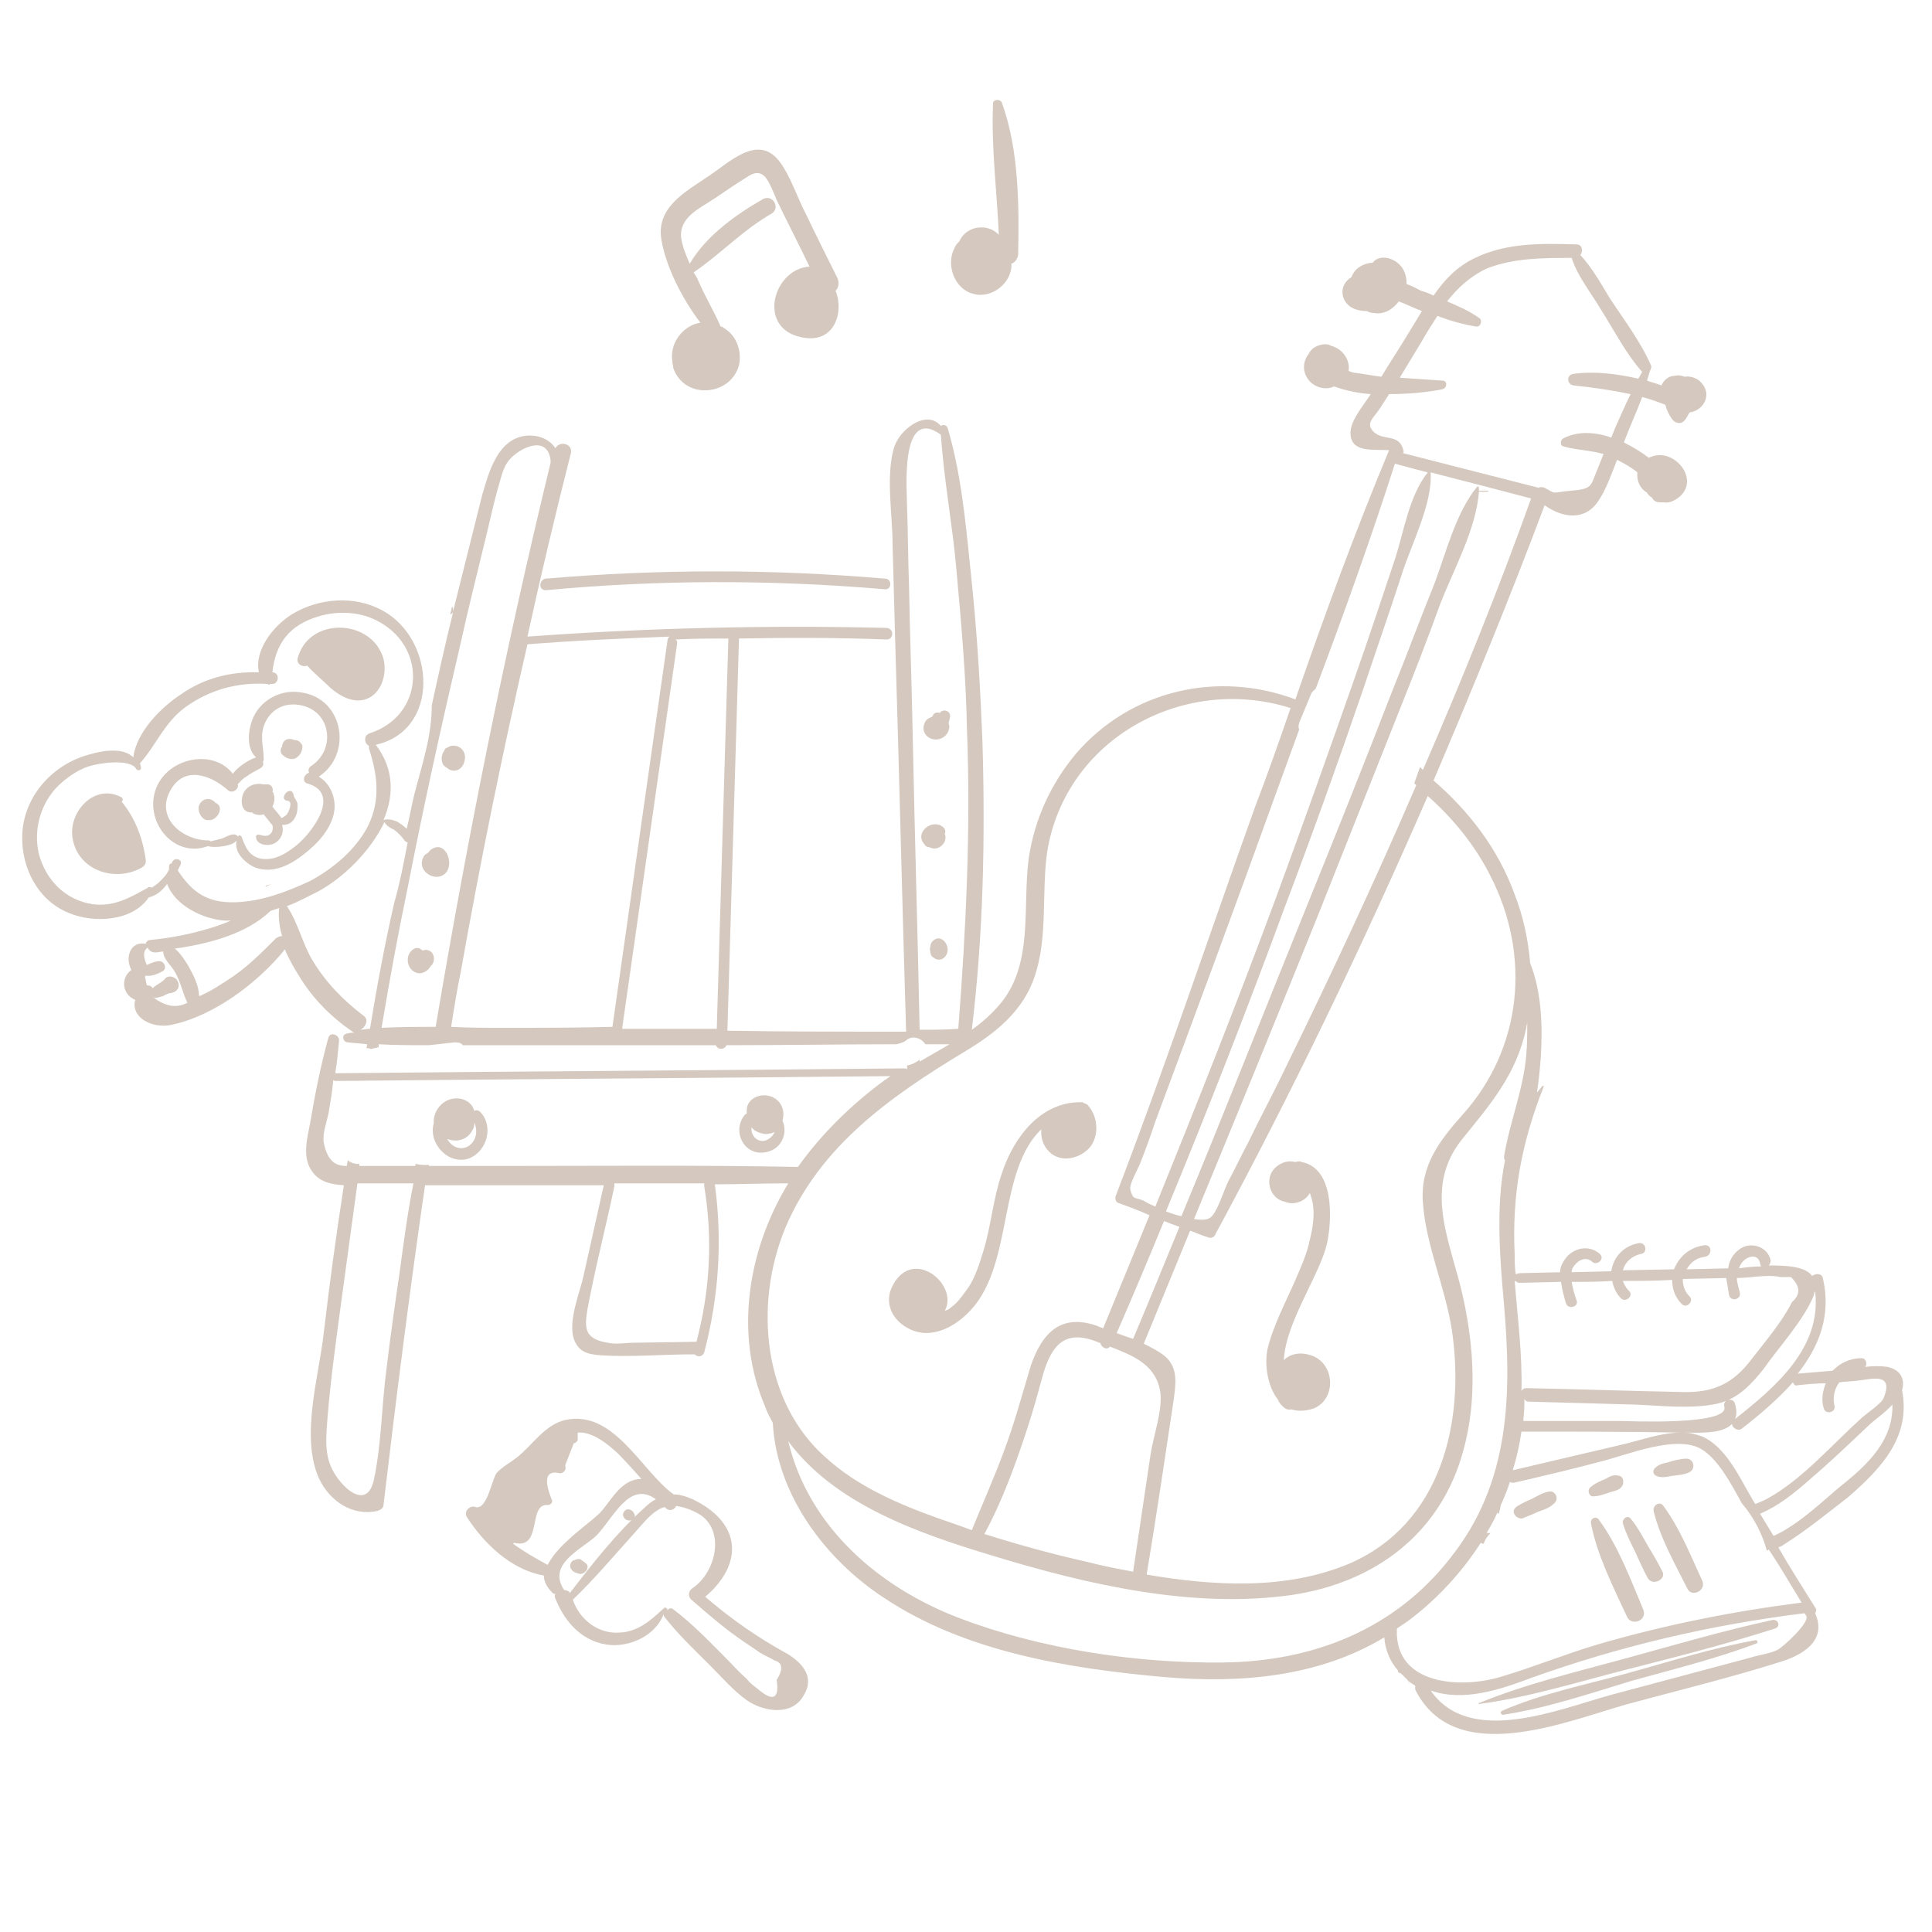 <?xml version="1.0" encoding="utf-8"?>
<!-- Generator: Adobe Illustrator 22.1.0, SVG Export Plug-In . SVG Version: 6.00 Build 0)  -->
<svg version="1.1" id="圖層_4" xmlns="http://www.w3.org/2000/svg" xmlns:xlink="http://www.w3.org/1999/xlink" x="0px" y="0px"
	 viewBox="0 0 200 200" style="enable-background:new 0 0 200 200;" xml:space="preserve">
<style type="text/css">
	.st0{fill:#D4C8BF;}
</style>
<path class="st0" d="M112.6,114.4c-0.1-0.1-0.3-0.2-0.4-0.2c-0.1-0.1-0.1-0.1-0.2-0.1c-4.3-0.1-7.1,3.7-8.3,7.4
	c-0.9,2.6-1.1,5.4-1.9,8c-0.4,1.3-0.8,2.6-1.5,3.7c-0.5,0.7-1.1,1.6-1.8,2.1c-0.2,0.2-0.4,0.3-0.7,0.4c1.5-2.7-3.3-6.7-5.4-2.6
	c-0.9,1.7-0.1,3.5,1.6,4.4c2.4,1.3,5-0.2,6.6-2c4.3-4.8,2.7-14.3,7.2-18.6c-0.1,1,0.3,2.1,1.3,2.7c1.2,0.7,2.8,0.2,3.7-0.8
	C113.8,117.6,113.7,115.6,112.6,114.4z"/>
<path class="st0" d="M135.7,140.3c-1.2-0.4-2.2-0.1-2.8,0.5c0.2-4,3.8-8.9,4.5-12.2c0.5-2.5,0.7-7.6-2.6-8.3c-0.2-0.1-0.5-0.1-0.7,0
	c-0.7-0.2-1.4,0-2,0.5c-1.3,1.1-0.7,3.3,0.9,3.6c0.9,0.4,2.1,0,2.6-0.9c0.1,0.3,0.2,0.6,0.3,1.1c0.2,1.2,0,2.5-0.3,3.7
	c-0.3,1.5-0.9,2.8-1.5,4.2c-1,2.3-2.3,4.7-2.9,7.2c-0.3,1.6,0,3.8,1.1,5.2c0.1,0.3,0.3,0.5,0.5,0.7c0.2,0.2,0.5,0.4,0.9,0.3
	c0.6,0.2,1.4,0.2,2.3-0.1C138.4,144.8,138.2,141.1,135.7,140.3z"/>
<path class="st0" d="M153.8,48.5C153.7,48.5,153.7,48.6,153.8,48.5C153.8,48.6,153.8,48.5,153.8,48.5z"/>
<path class="st0" d="M91.6,59.9c-11.7-1-23.4-1-35.1,0c-0.7,0.1-0.8,1.2,0,1.2C68.2,60,79.9,60,91.6,61
	C92.3,61.1,92.4,59.9,91.6,59.9z"/>
<path class="st0" d="M49.7,115.1c-0.2-0.2-0.4-0.2-0.6-0.1c0,0,0,0,0,0c-0.3-1.1-1.5-1.5-2.5-1.2c-1,0.3-1.7,1.3-1.7,2.3
	c0,0.1,0,0.2,0,0.2c-0.6,2.1,1.6,4.4,3.7,3.6C50.5,119.1,51.1,116.5,49.7,115.1z M48.4,118.7c-0.8,0.4-1.7,0-2.1-0.8
	c1,0.4,2.2,0.1,2.7-1.1c0.1-0.2,0.1-0.4,0.1-0.6C49.5,117.1,49.3,118.2,48.4,118.7z"/>
<path class="st0" d="M81,116c0.3-1-0.1-2.1-1.2-2.5c-0.9-0.3-2,0-2.4,0.9c-0.1,0.2-0.1,0.5-0.1,0.8c0,0,0,0.1,0,0.1c0,0,0,0-0.1,0
	c-1.5,1.6-0.3,4.3,1.9,4C80.9,119.1,81.6,117.3,81,116z M79.1,118.1c-0.8,0.1-1.4-0.6-1.3-1.4c0.3,0.4,0.8,0.6,1.4,0.7
	c0.4,0,0.7-0.1,1-0.2C80,117.6,79.6,118,79.1,118.1z"/>
<path class="st0" d="M46.8,77.2c-0.2,0-0.3,0.1-0.5,0.2c-0.1,0-0.2,0.1-0.2,0.1c0,0-0.1,0.1-0.1,0.2c-0.3,0.4-0.4,1-0.1,1.5
	c0.1,0.1,0.2,0.2,0.4,0.3c0,0,0.1,0.1,0.1,0.1c0.8,0.5,1.6-0.1,1.7-0.9C48.3,77.9,47.7,77.1,46.8,77.2z"/>
<path class="st0" d="M44.7,87.9c-0.2,0.1-0.3,0.3-0.4,0.4c-0.2,0.1-0.4,0.2-0.5,0.5c-0.7,1.4,1.4,2.7,2.4,1.5
	C47,89.3,46.1,87,44.7,87.9z"/>
<path class="st0" d="M44.4,98.4c-0.2-0.1-0.4-0.1-0.6,0l-0.2-0.1c-0.2-0.2-0.5-0.2-0.7-0.1c-1,0.5-0.9,2.1,0.2,2.5
	c0.6,0.2,1.2-0.2,1.5-0.7C45.1,99.6,45,98.6,44.4,98.4z"/>
<path class="st0" d="M97.3,73.8C97.3,73.8,97.3,73.8,97.3,73.8c-0.3-0.1-0.6,0-0.7,0.2c0,0.1-0.1,0.1-0.1,0.2
	c-0.3,0.1-0.7,0.3-0.8,0.7c-0.3,0.7,0.1,1.4,0.8,1.6c0.7,0.2,1.5-0.2,1.7-0.9c0.1-0.3,0.1-0.5,0-0.7c0-0.2,0.1-0.3,0.1-0.5
	C98.6,73.6,97.6,73.3,97.3,73.8z"/>
<path class="st0" d="M97.6,85.6c-1.1-0.9-3,0.6-1.9,1.8c0,0,0,0,0,0c0.1,0.2,0.3,0.3,0.5,0.3c0.4,0.2,0.8,0.2,1.2-0.1
	c0.4-0.3,0.6-0.8,0.4-1.3C97.9,86.2,97.9,85.8,97.6,85.6z"/>
<path class="st0" d="M96.7,97.3c-0.3,0.2-0.4,0.5-0.4,0.8c-0.1,0.1,0,0.3,0,0.4c0,0.2,0.1,0.5,0.3,0.6c0.7,0.6,1.5,0,1.5-0.8
	C98.1,97.6,97.4,96.8,96.7,97.3z"/>
<path class="st0" d="M183.5,167.7c-5.1,1.1-10.2,2.6-15.3,4c-5.1,1.4-10.2,2.6-15.1,4.6c-0.1,0,0,0.2,0,0.1
	c5.2-0.7,10.3-2.3,15.4-3.6c5.1-1.3,10.2-2.6,15.2-4.2C184.4,168.4,184.1,167.6,183.5,167.7z"/>
<path class="st0" d="M181.7,169.8c-4.5,0.8-8.8,2.2-13.2,3.4c-4.3,1.2-8.9,2.1-13,3.9c-0.3,0.1-0.1,0.5,0.2,0.4
	c4.5-0.7,8.9-2.2,13.2-3.5c4.3-1.2,8.8-2.3,13-3.9C182,170.1,181.9,169.7,181.7,169.8z"/>
<path class="st0" d="M81.5,171.2c-3.1-1.7-5.8-3.6-8.5-5.9c3.9-3.3,3.9-7.6-1.3-10.1c-0.7-0.3-1.3-0.5-2-0.5c0,0,0-0.1-0.1-0.1
	c-3.3-2.5-6.1-8.7-11.1-7.6c-2.1,0.5-3.3,2.5-4.9,3.8c-0.6,0.5-1.7,1.1-2.2,1.7c-0.5,0.7-1,3.9-2.2,3.5c-0.5-0.2-1.2,0.4-0.9,1
	c1.8,2.8,4.6,5.5,8,6.1c0,0.6,0.3,1.2,0.9,1.8c0.1,0.1,0.2,0.1,0.3,0.1c-0.1,0.1-0.1,0.3,0,0.5c1,2.5,2.9,4.6,5.8,4.8
	c2.2,0.1,4.6-1.1,5.4-3.2c0,0.1,0,0.2,0.1,0.3c1.4,1.8,3.1,3.4,4.7,5c1.2,1.2,2.4,2.6,3.8,3.6c1.7,1.2,4.7,1.7,5.9-0.5
	C84.4,173.6,83,172.1,81.5,171.2z M56.7,162c-1.3-0.7-2.5-1.4-3.6-2.2c0.1,0,0.1-0.1,0.1-0.1c3,0.8,1.4-4.1,3.5-3.9
	c0.3,0,0.6-0.3,0.4-0.6c-0.1-0.3-1.4-3.2,0.8-2.7c0.4,0.1,0.8-0.4,0.6-0.8c0.3-0.8,0.6-1.5,0.9-2.3c0.2,0,0.5-0.3,0.4-0.5
	c0-0.2,0-0.4,0-0.5c0,0,0-0.1,0-0.1c0.2,0,0.3,0,0.5,0c1.4,0.2,2.6,1.2,3.6,2.1c0.9,0.9,1.7,1.8,2.5,2.7c-2,0-3,2-4.1,3.3
	C61.5,157.4,57.8,159.7,56.7,162z M58.4,164.6C58.4,164.6,58.4,164.6,58.4,164.6c-1.8-2.7,1.8-4.2,3.3-5.6c1.8-1.8,3.4-5.8,6.2-3.8
	c-0.4,0.2-0.8,0.5-1.2,0.9c-2.8,2.5-5.4,5.8-7.7,8.8C58.9,164.7,58.6,164.6,58.4,164.6z M80.4,173.9c0.3,2-0.4,2.3-2,0.9
	c-0.4-0.3-0.8-0.6-1.1-1c-0.8-0.7-1.5-1.5-2.2-2.2c-1.7-1.7-3.4-3.5-5.4-5c-0.2-0.2-0.5-0.1-0.6,0.1c0-0.2-0.2-0.4-0.4-0.2
	c-1.3,1.2-2.6,2.4-4.5,2.5c-2.2,0.2-4.2-1.3-4.9-3.4c2.2-2.1,4.2-4.5,6.2-6.7c1.1-1.2,2-2.5,3.3-2.9c0,0,0.1,0.1,0.1,0.1
	c0.4,0.4,0.9,0.2,1.1-0.2c0.7,0.1,1.4,0.3,2.3,0.8c2.8,1.6,1.9,6-0.6,7.7c-0.6,0.4-0.4,1.1,0,1.3c0,0,0,0,0.1,0.1
	c1.5,1.3,3,2.6,4.7,3.8c0.7,0.5,1.5,1,2.2,1.5c0.5,0.3,1,0.5,1.5,0.8C81,172.1,81.1,172.8,80.4,173.9z"/>
<path class="st0" d="M60.6,161.8c-0.1-0.1-0.3-0.2-0.4-0.3c-0.2-0.2-0.5-0.1-0.7,0c-0.4,0-0.6,0.6-0.4,0.9c0.2,0.3,0.4,0.4,0.8,0.5
	C60.5,163.1,61.2,162.2,60.6,161.8z"/>
<path class="st0" d="M65.6,156.6c-0.2-0.4-0.8-0.5-1-0.1c-0.3,0.4,0.1,0.9,0.5,0.9c0,0,0.1,0,0.1,0c0.3,0,0.6-0.3,0.5-0.6
	L65.6,156.6z"/>
<path class="st0" d="M196.9,143.9c0.1-0.3,0.1-0.5,0.1-0.8c-0.1-0.9-0.7-1.4-1.6-1.6c-0.7-0.1-1.5-0.1-2.3,0
	c0.2-0.3,0.1-0.9-0.4-0.9c-1.2,0-2.2,0.5-3,1.3c-1.2,0.1-2.4,0.2-3.6,0.3c2.2-2.8,3.5-6,2.6-9.9c-0.1-0.5-0.8-0.5-1.1-0.2
	c-0.7-1-2.6-1.1-4.5-1.1c0.1-0.1,0.2-0.3,0.2-0.5c-0.3-1.5-2.1-2-3.2-1.2c-0.7,0.5-1.1,1.2-1.2,2c0,0,0,0-0.1,0l-4.2,0.1
	c0.4-0.7,1-1.2,1.9-1.3c0.7-0.1,0.8-1.2,0-1.2c-1.6,0.2-2.7,1.2-3.2,2.5l-5.3,0.1c0.2-0.8,0.9-1.5,1.9-1.7c0.7-0.1,0.5-1.3-0.3-1.1
	c-1.6,0.3-2.6,1.5-2.8,2.9l-4.1,0.1c0-0.1,0-0.1,0-0.2c0.3-0.8,1.3-1.6,2.1-0.9c0.5,0.5,1.4-0.3,0.8-0.8c-1-0.9-2.5-0.7-3.4,0.3
	c-0.4,0.5-0.7,1-0.7,1.6l-4.2,0.1c-0.1,0-0.3,0.1-0.4,0.1c-0.1-0.7-0.1-1.4-0.1-2c-0.3-6.2,0.7-11.6,3-17.4c0-0.1,0-0.1-0.1-0.1
	c-0.2,0.2-0.4,0.5-0.6,0.7c0.2-1.2,0.3-2.4,0.4-3.6c0.2-3.2,0.1-6.8-1.1-9.8c-0.2-2.4-0.7-4.8-1.6-7.1c-1.7-4.7-4.7-8.6-8.4-11.8
	c4-9.4,7.9-18.9,11.5-28.5c1.8,1.3,4.2,1.7,5.6-0.5c0.8-1.2,1.3-2.7,1.9-4.2c0.8,0.4,1.5,0.8,2.1,1.3c-0.1,0.9,0.3,1.7,1,2.1
	c0.1,0.2,0.3,0.4,0.5,0.5c0.2,0.4,0.5,0.5,0.9,0.5c0.1,0,0.2,0,0.3,0c0.5,0.1,1.1-0.1,1.7-0.6c2.1-1.9-0.7-5.1-3-4.1
	c-0.1,0-0.2,0.1-0.2,0.1c-0.8-0.6-1.6-1.1-2.6-1.6c0.6-1.6,1.3-3.1,1.9-4.7c0.8,0.2,1.6,0.5,2.4,0.8c0.1,0.5,0.4,1.1,0.7,1.5
	c0.3,0.4,0.9,0.6,1.3,0.1c0.2-0.2,0.3-0.5,0.5-0.8c1.5-0.2,2.5-2,1-3.3c-0.4-0.3-1-0.5-1.5-0.4c-0.3-0.1-0.6-0.2-1-0.1
	c-0.7,0-1.2,0.5-1.4,1c-0.5-0.2-1-0.3-1.5-0.5c0.1-0.3,0.2-0.7,0.3-1c0.1-0.2,0.2-0.4,0.1-0.6c-1.1-2.5-2.8-4.7-4.3-7
	c-0.9-1.5-1.8-3.1-3-4.4c0.3-0.4,0.2-1.1-0.4-1.1c-3.5-0.1-7.2-0.2-10.5,1.4c-1.9,0.9-3.2,2.3-4.3,3.9c-0.4-0.2-0.9-0.4-1.3-0.5
	c-0.4-0.2-0.9-0.5-1.5-0.7c0-0.3,0-0.6-0.1-0.9c-0.4-1.7-2.6-2.4-3.4-1.3c-0.6,0-1.3,0.3-1.7,0.7c-0.2,0.2-0.4,0.5-0.5,0.8
	c-0.9,0.5-1.3,1.7-0.5,2.7c0.5,0.6,1.3,0.8,2.1,0.8c0.2,0.1,0.4,0.2,0.7,0.2c1.1,0.2,2-0.4,2.6-1.2c0.8,0.3,1.6,0.7,2.4,1
	c-0.5,0.8-0.9,1.5-1.4,2.3c-0.9,1.5-1.9,3-2.8,4.5c-0.9-0.1-1.8-0.3-2.7-0.4c-0.2,0-0.4-0.1-0.7-0.2c0.2-1.1-0.6-2.3-1.8-2.6
	c-0.3-0.2-0.7-0.2-1.1-0.1c-0.7,0.2-1,0.5-1.2,0.9c-0.5,0.6-0.7,1.5-0.3,2.3c0.5,1.1,1.9,1.6,2.9,1.1c1.1,0.4,2.4,0.7,3.8,0.8
	c-0.7,1.1-2.1,2.7-2.1,4c0,2.1,2.3,1.7,4,1.8c-3.5,8.4-6.7,17.1-9.7,25.8c-8-3-17-1-22.7,5.6c-2.6,3.1-4.3,6.8-4.9,10.8
	c-0.7,5.1,0.6,11.2-3.2,15.4c-0.8,0.9-1.7,1.7-2.7,2.4c1.2-9.9,1.4-19.9,1.1-29.9c-0.2-5.1-0.5-10.3-1-15.4c-0.6-5.6-1-11.6-2.6-17
	c-0.1-0.3-0.5-0.4-0.7-0.2c-1.5-1.8-4.4,0.4-4.9,2.4c-0.8,3-0.1,6.8-0.1,9.9c0.1,3.7,0.2,7.3,0.3,11c0.4,13.1,0.7,26.3,1.1,39.4
	c-6.2,0-12.3,0-18.5-0.1c0.4-13.5,0.8-27.1,1.2-40.6c0,0,0,0,0,0c5.1-0.1,10.2-0.1,15.3,0.1c0.7,0,0.8-1.1,0-1.2
	c-12.4-0.3-24.8,0-37.2,0.9c1.4-6.4,2.9-12.7,4.5-19c0.2-1-1.2-1.3-1.6-0.5c-0.6-0.9-1.7-1.4-3-1.3c-3,0.3-3.9,3.8-4.6,6.2
	c-1,4-2,8-3,12c0-0.1,0-0.2,0-0.3c0-0.1-0.1-0.2-0.1-0.2c-0.1,0.3-0.1,0.5-0.2,0.8c0.1,0,0.2-0.1,0.3-0.2c-0.8,3.2-1.5,6.4-2.2,9.6
	c0,0,0,0,0,0c0,3.2-1,6.1-1.8,9.2c-0.3,1.2-0.5,2.4-0.8,3.6c-0.3-0.3-0.6-0.5-0.9-0.7c-0.4-0.2-1.1-0.4-1.5-0.2
	c1.1-2.6,1.1-5.3-0.8-7.8c6.7-1.5,6.2-10.9,0.7-13.9c-2.9-1.6-6.6-1.3-9.4,0.4c-1.9,1.2-3.9,3.7-3.4,6c-2.9-0.1-5.7,0.6-8.1,2.3
	c-2,1.3-4.6,3.9-4.9,6.5c-1.2-1.2-3.7-0.6-5.2-0.1c-3.5,1.2-6.2,4.4-6.3,8.2c-0.1,3.3,1.6,6.7,4.8,8c2.6,1.1,6.6,0.9,8.3-1.6
	c0.8-0.2,1.4-0.7,1.9-1.4c0.8,2.2,3.6,3.6,5.9,3.8c0.2,0,0.4,0,0.7,0c-0.7,0.3-1.5,0.6-2.2,0.8c-2,0.6-4,1-6.1,1.2
	c-0.3,0-0.5,0.2-0.5,0.4c-1.6-0.3-2.2,1.4-1.5,2.7c-1.2,0.9-0.9,2.6,0.4,3.1c-0.5,1.8,1.7,3,3.7,2.6c4.4-0.9,8.9-4.3,11.7-7.7
	c0,0,0-0.1,0.1-0.1c0.4,1,1,2,1.5,2.8c1.4,2.3,3.3,4.2,5.5,5.7c0.1,0.1,0.2,0.1,0.3,0.1c-0.3,0-0.6,0-0.9,0.1
	c-0.6,0.1-0.4,0.9,0.1,0.9c0.7,0.1,1.3,0.1,2,0.2c0,0.1,0,0.3-0.1,0.4c0.2,0,0.3,0,0.5,0.1c0.3-0.1,0.5-0.1,0.8-0.2
	c0-0.1,0-0.2,0-0.3c1.7,0.1,3.5,0.1,5.2,0.1c0.9-0.1,1.8-0.2,2.7-0.3c0.4,0,0.7,0.1,0.8,0.3c1.4,0,2.9,0,4.3,0c5,0,10,0,15,0
	c2.3,0,4.6,0,6.9,0c0.2,0.5,0.9,0.5,1.1,0c5.9,0,11.8-0.1,17.6-0.1c0.4-0.1,0.8-0.2,1-0.4c0.7-0.6,1.6-0.2,2,0.4c0.8,0,1.6,0,2.5,0
	c-1,0.6-2.1,1.2-3.1,1.8c0-0.1,0-0.1,0-0.2c-0.4,0.3-0.8,0.5-1.3,0.6c0,0.1,0,0.2,0,0.4c0,0,0,0,0,0c-0.1-0.1-0.2-0.1-0.3-0.1
	c-19.6,0.2-39.1,0.3-58.7,0.5c-0.1,0-0.2,0-0.2,0c0.2-1.1,0.3-2.3,0.4-3.4c0-0.6-0.9-0.9-1.1-0.3c-0.8,2.9-1.4,5.9-1.9,8.9
	c-0.3,1.5-0.8,3.4,0.1,4.8c0.8,1.3,2.1,1.5,3.4,1.6c-0.8,5.1-1.5,10.3-2.1,15.4c-0.5,4.4-2.4,10.6-0.5,14.9c1.1,2.4,3.5,4,6.1,3.4
	c0.3-0.1,0.6-0.3,0.6-0.6c1.3-11,2.7-22.1,4.3-33.1c0.2,0,0.5,0,0.7,0c5.9,0,11.9,0,17.8,0c-0.7,3.1-1.4,6.3-2.1,9.4
	c-0.4,1.8-1.6,4.6-1,6.5c0.5,1.4,1.5,1.6,2.8,1.7c3.1,0.2,6.4-0.1,9.6-0.1c0,0,0.1,0,0.1,0c0.3,0.3,0.8,0.3,1-0.2
	c1.5-5.7,1.9-11.5,1.1-17.4c0,0,0,0,0,0c2.5,0,5-0.1,7.6-0.1c-4.2,6.9-5.6,15.6-2.4,23.1c0.2,0.6,0.5,1.1,0.8,1.7
	c0.4,7.4,5.4,14.1,11.5,18.1c8.4,5.6,19,7.3,28.9,8.2c8,0.7,16.1,0,22.9-4.1c0.1,1.3,0.6,2.5,1.4,3.4c0,0.1,0,0.2,0.2,0.3
	c0.1,0,0.1,0,0.2,0.1c0.2,0.2,0.4,0.4,0.6,0.6c0.1,0.1,0.1,0.3,0.2,0.5c0,0,0,0,0,0c0-0.1-0.1-0.3-0.1-0.4c0.2,0.2,0.4,0.3,0.7,0.5
	c0,0.1,0,0.3,0,0.4c4.1,8.2,15.6,3.3,22,1.5c5.2-1.4,10.5-2.7,15.6-4.3c2.4-0.7,5.1-2.2,3.8-5.1c0,0,0,0,0,0c0.1-0.2,0.2-0.4,0-0.6
	c-1.3-2.1-2.6-4.1-3.8-6.2c0.1-0.1,0.3-0.1,0.4-0.2c2.4-1.5,4.6-3.3,6.8-5C195,151.8,197.8,148.6,196.9,143.9z M15.8,103.2
	c0.1,0,0.1,0.1,0.2,0.1c0.3,0,0.6-0.1,0.9-0.2c0.2-0.1,0.5-0.3,0.8-0.3c0.6-0.1,1-0.6,0.7-1.2c-0.2-0.5-1-0.7-1.3-0.3
	c-0.3,0.4-0.9,0.6-1.3,1c-0.1-0.2-0.3-0.3-0.6-0.3c-0.1-0.3-0.1-0.6-0.2-0.9c0,0,0.1-0.1,0.1-0.1c0.6,0.1,1.3-0.2,1.8-0.5
	c0.4-0.3,0.1-1-0.4-1c-0.4,0-0.9,0.2-1.3,0.4c0,0,0,0,0,0c-0.4-0.9-0.4-1.5,0.1-1.8c0.1,0.3,0.4,0.5,0.8,0.5c0.3,0,0.5-0.1,0.8-0.1
	c0,0.8,0.8,1.4,1.2,2.1c0.6,1,0.8,2.2,1.3,3.2c0,0,0,0,0,0C18.3,104.4,17.1,104.2,15.8,103.2z M28.5,97.2c-1.6,1.6-3.1,3.1-5,4.3
	c-0.8,0.5-1.5,1-2.4,1.4c-0.2,0.1-0.3,0.2-0.5,0.2c0-1.1-0.6-2.2-1.1-3.1c-0.3-0.5-0.8-1.3-1.4-1.8c3.5-0.5,7.4-1.5,9.9-3.9
	c0.3-0.1,0.6-0.2,0.9-0.3c-0.1,0.9,0,1.9,0.3,2.9C29,96.9,28.7,97,28.5,97.2z M24.4,93.4c-2.9,0.1-4.5-1-6-3.3
	c0.1-0.2,0.2-0.4,0.3-0.6c0.2-0.6-0.7-0.8-0.9-0.2c0,0,0,0.1-0.1,0.1c-0.1,0-0.2,0.1-0.2,0.3c0,0.1,0,0.2,0,0.3
	c-0.2,0.5-0.6,0.9-1,1.3c-0.2,0.2-0.5,0.4-0.8,0.6c-0.1-0.1-0.3-0.1-0.4,0c-1.8,1-3.5,2-5.7,1.7c-2.8-0.4-4.9-2.5-5.6-5.3
	c-0.5-2.3,0.1-4.7,1.6-6.5c0.7-0.8,1.6-1.5,2.5-2c0.4-0.2,0.8-0.4,1.2-0.5c0.9-0.3,4.2-0.8,4.8,0.3c0.1,0.2,0.5,0.2,0.5-0.1
	c0-0.2-0.1-0.3-0.1-0.5c1.7-1.9,2.5-4.2,4.7-5.8c2.5-1.8,5.4-2.6,8.5-2.4c0.1,0.1,0.2,0.1,0.3,0c0,0,0.1,0,0.1,0
	c0.8,0.1,0.9-1.2,0.1-1.2c0,0,0,0,0,0c0.3-2.9,1.7-4.9,4.8-5.8c2-0.6,4.4-0.5,6.3,0.6c5,2.8,4.5,9.7-1,11.5
	c-0.7,0.2-0.6,1.1-0.1,1.3c0,0.1,0,0.2,0,0.3c0.9,2.8,1.2,5.3-0.1,8c-1.3,2.5-3.6,4.4-6,5.7C29.7,92.3,27.2,93.3,24.4,93.4z
	 M38.3,106.5c-0.3,0-0.7,0.1-1,0.1c0.5-0.2,0.9-1,0.4-1.4c-2.1-1.6-3.9-3.4-5.3-5.7c-1.1-1.8-1.5-3.9-2.7-5.7c1.1-0.4,2.2-1,3.2-1.5
	c2.6-1.4,5.4-4.1,6.9-7.2c0.2,0.4,0.6,0.6,1,0.8c0.4,0.3,0.7,0.6,1,1c0.1,0.2,0.3,0.3,0.4,0.3c-0.4,2.1-0.8,4.2-1.4,6.3
	C39.8,97.9,39,102.2,38.3,106.5z M39.5,106.4c0.8-4.8,1.7-9.7,2.7-14.5c1.6-8.2,3.4-16.4,5.3-24.5c0.9-4.1,1.9-8.1,2.9-12.2
	c0.4-1.7,0.8-3.5,1.3-5.2c0.2-0.7,0.4-1.5,0.8-2.1c0.8-1.3,4.2-3.2,4.5-0.2c0,0.1,0,0.1,0,0.2c-4.7,19.3-8.6,38.8-11.9,58.4
	C43.4,106.3,41.4,106.3,39.5,106.4z M52.3,106.4c-1.9,0-3.8,0-5.6-0.1c0.3-1.9,0.6-3.8,1-5.7c2-11.3,4.3-22.6,6.9-33.9
	c4.9-0.4,9.8-0.6,14.7-0.8c-0.1,0.1-0.2,0.2-0.2,0.4c-1.9,13.3-3.8,26.6-5.7,40C59.6,106.4,56,106.4,52.3,106.4z M74.2,106.5
	c-2.3,0-4.6,0-6.9,0c-1,0-2,0-2.9,0c1.9-13.3,3.8-26.6,5.7-39.9c0-0.2,0-0.3-0.2-0.4c1.8-0.1,3.7-0.1,5.5-0.1
	C75,79.4,74.6,93,74.2,106.5z M189,143.2c-0.3,0.8-0.5,1.7-0.2,2.6c0.2,0.7,1.3,0.4,1.1-0.3c-0.2-0.9,0-1.7,0.5-2.4
	c0.7-0.1,1.4-0.1,2.1-0.2c1.1-0.1,3.6-0.9,2.5,1.8c-0.2,0.6-1.9,1.7-2.3,2.1c-3,2.7-6,6.2-9.5,8.2c-0.5,0.3-1,0.5-1.5,0.7
	c-0.1-0.2-0.2-0.3-0.3-0.5c-1.3-2.2-2.7-5.4-5.2-6.5c-0.6-0.2-1.2-0.4-1.9-0.4c1.4,0,4,0.2,5-0.9c0,0.4,0.6,0.8,1,0.5
	c1.8-1.4,3.7-3,5.3-4.8c0.1,0.2,0.2,0.4,0.5,0.3C187,143.3,188,143.2,189,143.2z M187.8,134c0-0.1,0-0.2,0.1-0.3
	c0.7,5.8-4.1,9.9-8.3,13.2c0.2-0.4,0.2-0.9,0-1.6c-0.2-0.7-1.3-0.4-1.1,0.3c0.6,2-9.8,1.5-11,1.5c-3.3,0-6.5,0-9.8,0
	c0-0.1,0-0.1,0-0.2c0.1-0.7,0.1-1.4,0.1-2.1c0.1,0.2,0.2,0.3,0.5,0.3c3.6,0.1,7.3,0.2,10.9,0.3c2.7,0.1,5.9,0.5,8.6-0.1
	c2.1-0.5,3.4-1.9,4.7-3.5C184.1,139.5,186.8,136.6,187.8,134z M180.2,130.9c0.4-0.8,1.8-1.3,2-0.1c0,0.1,0.1,0.2,0.1,0.3
	c-0.8,0-1.6,0.1-2.3,0.2C180.1,131.2,180.1,131,180.2,130.9z M157.3,132.8l4.3-0.1c0.1,0.8,0.3,1.5,0.5,2.2c0.2,0.7,1.4,0.4,1.1-0.3
	c-0.2-0.6-0.4-1.2-0.5-1.9c1.4,0,2.8,0,4.2-0.1c0.1,0.6,0.4,1.3,0.9,1.8c0.5,0.5,1.4-0.3,0.8-0.8c-0.3-0.3-0.5-0.7-0.6-1
	c1.7,0,3.3,0,5-0.1l0.1,0c0,0.9,0.3,1.8,1,2.5c0.5,0.5,1.3-0.3,0.8-0.8c-0.5-0.5-0.7-1.1-0.7-1.8l4.5-0.1c0.1,0.6,0.2,1.2,0.3,1.8
	c0.2,0.7,1.3,0.4,1.1-0.3c-0.1-0.5-0.3-1-0.3-1.5c1.3,0,3.2-0.4,4.5-0.1c0.4,0,0.8,0,1.1,0c1,1,1,1.8,0.1,2.6c-1,2-2.7,4-4.1,5.8
	c-2,2.7-4.1,3.6-7.3,3.5c-5.4-0.1-10.7-0.3-16.1-0.4c-0.2,0-0.4,0.1-0.5,0.3c0.1-3.8-0.4-7.6-0.7-11.4
	C157.2,132.8,157.2,132.8,157.3,132.8z M157.5,148.2c5.5,0,11,0,16.5,0.1c-2,0-4.2,0.8-5.9,1.2c-3.8,0.9-7.7,1.8-11.5,2.7
	C157,150.9,157.3,149.6,157.5,148.2z M154.3,90.7c4.2,8.2,3.3,17.8-2.9,24.7c-2.4,2.7-4.4,5.3-4.1,9.1c0.3,4.4,2.3,8.7,3,13.2
	c1.4,9.5-1.1,20.1-10.7,24.2c-6.5,2.7-13.9,2.3-20.9,1.1c1-6,1.9-12.1,2.8-18.1c0.2-1.6,0.5-3.3-0.9-4.5c-0.6-0.5-1.4-0.9-2.2-1.3
	c1.6-3.9,3.2-7.8,4.8-11.7c0.6,0.2,1.2,0.5,1.9,0.7c0.2,0.1,0.6,0,0.7-0.3c8-14.8,15.3-30,22-45.4C150.4,84.7,152.7,87.5,154.3,90.7
	z M120.1,144c0.3,1.9-0.7,4.6-1,6.6c-0.6,4-1.2,8.1-1.8,12.1c-1.6-0.3-3.2-0.6-4.7-1c-3.6-0.8-7.2-1.8-10.7-2.9
	c1.9-3.5,3.3-7.4,4.5-11.1c0.6-1.8,1.1-3.7,1.6-5.5c0.9-3,2.3-4.7,5.8-3.2c0,0,0.1,0,0.1,0c0.1,0.5,0.7,0.8,1,0.4
	C117.2,140.3,119.6,141.2,120.1,144z M115.6,138c1.7-3.9,3.3-7.7,4.9-11.6c0.5,0.2,1,0.4,1.6,0.6c-1.6,3.9-3.2,7.8-4.8,11.6
	C116.7,138.4,116.1,138.2,115.6,138z M147.3,79.7c-0.1-0.1-0.2-0.2-0.3-0.3c-0.2,0.6-0.4,1.1-0.6,1.7c0.1,0.1,0.2,0.1,0.2,0.2
	c-4.3,10-8.9,19.8-13.7,29.6c-1.2,2.5-2.5,4.9-3.7,7.4c-0.7,1.3-1.3,2.6-2,3.9c-0.5,0.9-1.2,3.5-2,3.9c-0.3,0.2-0.9,0.2-1.6,0.1
	c4.3-10.4,8.5-20.7,12.7-31.1c2.9-7.3,5.8-14.6,8.7-21.9c1.4-3.5,2.8-7.1,4.1-10.7c1.4-3.6,3.7-7.7,4-11.6c0,0,0,0,0,0
	c0.3,0,0.6,0,0.9,0c0.1,0,0.1-0.1,0-0.1c-0.3,0-0.6,0-0.9,0c0-0.1,0-0.2,0-0.3c0-0.1-0.1-0.2-0.2-0.1c-2.2,2.7-3.2,6.8-4.4,10
	c-1.5,3.7-2.9,7.5-4.4,11.2c-2.9,7.5-5.9,15-8.9,22.4c-4.3,10.6-8.5,21.3-12.9,31.9c-0.5-0.1-1.1-0.3-1.6-0.5
	c4.3-10.4,8.4-20.9,12.3-31.5c2.8-7.4,5.5-14.9,8.1-22.5c1.3-3.9,2.7-7.9,4-11.9c1-3.2,3.2-7.3,3-10.6c3.5,0.9,7,1.8,10.4,2.7
	C155.1,61.1,151.3,70.5,147.3,79.7z M142.2,44.7c-0.9-0.9,0-1.4,0.7-2.5c0.3-0.5,0.6-0.9,0.9-1.4c2,0,4-0.2,5.5-0.5
	c0.5-0.1,0.6-0.9,0-0.9c-1.5-0.1-2.9-0.2-4.4-0.3c0.8-1.3,1.5-2.5,2.3-3.8c0.5-0.9,1.1-1.8,1.6-2.6c1.3,0.5,2.7,0.9,4,1.1
	c0.5,0.1,0.7-0.7,0.3-0.9c-1-0.7-2.1-1.2-3.3-1.7c1.1-1.4,2.4-2.6,4.1-3.4c2.8-1.1,5.8-1.1,8.8-1.1c0.6,1.9,2,3.6,3,5.3
	c1.4,2.2,2.6,4.6,4.3,6.5c-0.1,0.2-0.3,0.5-0.4,0.7c-2.2-0.5-4.5-0.8-6.7-0.5c-0.8,0.1-0.7,1.1,0,1.2c2,0.2,4,0.5,5.9,0.9
	c-0.6,1.2-1.1,2.4-1.6,3.5c-0.1,0.3-0.3,0.7-0.4,1c-1.7-0.6-3.5-0.7-5,0.1c-0.3,0.2-0.3,0.7,0,0.8c1.4,0.4,2.8,0.4,4.2,0.8
	c-0.2,0.5-0.4,1-0.6,1.5c-0.8,1.9-0.5,2.1-2.8,2.3c-2.1,0.2-1.4,0.4-2.7-0.3c-0.2-0.1-0.5-0.1-0.6,0c-4.7-1.2-9.4-2.4-14.1-3.6
	c0.1,0,0.1-0.1,0.1-0.2C144.9,44.8,143.2,45.7,142.2,44.7z M134.5,74.8c0.4-1,0.8-1.9,1.2-2.9c0.1-0.3,0.3-0.4,0.5-0.6
	c2.9-7.7,5.7-15.5,8.2-23.3c1.1,0.3,2.2,0.6,3.4,0.9c-2,2.5-2.5,6.4-3.5,9.3c-1.3,3.9-2.6,7.8-4,11.8c-2.7,7.7-5.4,15.3-8.2,22.9
	c-4,10.8-8.2,21.4-12.5,32c-0.5-0.2-0.9-0.4-1.2-0.6c-0.9-0.4-1.1,0-1.4-1.2c-0.1-0.5,0.8-2.1,1-2.6c0.6-1.5,1.1-2.9,1.6-4.4
	c4.2-11.3,8.4-22.6,12.5-34c0.8-2.2,1.6-4.4,2.4-6.6C134.4,75.4,134.4,75.1,134.5,74.8z M95.2,106.6c-0.2-9.9-0.5-19.8-0.7-29.7
	c-0.1-5.4-0.3-10.9-0.4-16.3c-0.1-2.7-0.1-5.4-0.2-8.1c0-1.6-0.8-10.6,3.5-7.5c0,0,0,0,0,0c0.3,4.6,1.2,9.3,1.6,13.9
	c0.5,5.5,1,11.1,1.1,16.6c0.4,10.4-0.1,20.7-0.9,31C97.9,106.6,96.6,106.6,95.2,106.6z M41.4,131.5c-0.5,3.4-1,6.9-1.4,10.3
	c-0.5,3.7-0.5,7.7-1.3,11.4c-0.8,3.6-4,0.2-4.6-1.8c-0.5-1.5-0.3-3.1-0.2-4.6c0.3-3.7,0.8-7.4,1.3-11.1c0.6-4.4,1.2-8.8,1.8-13.2
	c1.9,0,3.8,0,5.8,0C42.2,125.5,41.8,128.5,41.4,131.5z M72.1,138.9C72.1,138.9,72.1,138.9,72.1,138.9l-6.5,0.1c-0.9,0-1.8,0.2-2.7,0
	c-2.4-0.4-2.4-1.5-2.1-3.4c0.8-4.3,1.9-8.5,2.8-12.8c0-0.1,0-0.2,0-0.3c3.1,0,6.2,0,9.3,0c0,0.1,0,0.2,0,0.3
	C73.8,128.2,73.5,133.6,72.1,138.9z M51.8,120.7c-2.5,0-4.9,0-7.4,0c0,0,0,0,0-0.1c-0.4,0-0.9,0-1.3-0.1c0,0-0.1,0-0.1,0
	c0,0.1,0,0.1,0,0.2c-1.9,0-3.8,0-5.8,0c0-0.1,0-0.1,0-0.2c-0.4,0-0.9-0.1-1.2-0.4c0,0.2-0.1,0.4-0.1,0.6c-1.1,0-2-0.4-2.4-2.5
	c-0.1-0.9,0.3-2,0.5-2.9c0.2-1.2,0.4-2.3,0.5-3.5c0.1,0.1,0.2,0.1,0.3,0.1c19.1-0.2,38.2-0.3,57.4-0.5c-0.2,0.1-0.4,0.3-0.6,0.4
	c-3.4,2.5-6.5,5.5-9,9c0,0,0,0,0,0C72.4,120.6,62.1,120.7,51.8,120.7z M81.3,127.1c3.6-8.5,10.9-13.6,18.5-18.2
	c3.2-1.9,6.1-4.2,7.3-7.8c1.4-4.1,0.7-8.6,1.3-12.9c1.9-11.8,14.2-18.4,25.2-14.9c-1.2,3.5-2.4,6.9-3.7,10.3
	c-4.8,13.4-9.3,26.9-14.4,40.2c-0.1,0.2,0,0.6,0.2,0.7c1.1,0.4,2.2,0.8,3.3,1.3c-1.6,3.9-3.2,7.8-4.8,11.7c-0.2-0.1-0.4-0.1-0.5-0.2
	c-3.8-1.4-5.8,0.6-7,4.1c-0.9,3-1.7,6-2.8,8.9c-1,2.7-2.2,5.4-3.3,8.1c-1.1-0.4-2.2-0.8-3.4-1.2c-4.2-1.5-8.4-3.3-11.7-6.3
	C79,145.2,78,135.1,81.3,127.1z M126.6,172.1c-9,0.1-18.9-1.4-27.3-4.6c-8.4-3.2-15.6-9.5-17.7-18.3c4.8,6.5,13.4,9.5,21,11.8
	c9.8,3,20.9,5.6,31.2,4.1c8.6-1.3,15.4-6.4,17.7-15c1.4-5.1,1.1-10.5,0-15.6c-1.2-5.7-4.3-11.3-0.2-16.5c3-3.7,5.7-6.8,6.7-11.6
	c0-0.2,0.1-0.4,0.1-0.6c0,1.1,0,2.3-0.1,3.4c-0.3,3.6-1.7,6.9-2.3,10.5c0,0.2,0,0.3,0.1,0.4c-1,4.9-0.5,10.5-0.1,15
	c0.8,9.4,0.6,18.4-5.5,26.1C144.4,168.7,135.9,172,126.6,172.1z M187,167.3c0.3,0.7-2.3,3.1-3,3.5c-0.8,0.4-1.9,0.5-2.8,0.8
	c-1.5,0.4-3,0.8-4.5,1.2l-10.1,2.7c-5.4,1.5-14.5,5.3-18.5-0.5c3.4,1.2,7.2-0.1,10.4-1.3c9.2-3.3,18.6-5.5,28.3-6.7
	C186.9,167.1,186.9,167.2,187,167.3z M186.5,165.9c-7.1,0.9-14.1,2.3-21,4.3c-3.4,1-6.8,2.4-10.2,3.4c-4,1.2-10.9,0.9-10.7-4.9
	c0,0,0-0.1,0-0.1c0.4-0.3,0.9-0.6,1.3-0.9c2.9-2.2,5.4-4.9,7.4-8c0.1,0.1,0.2,0.1,0.3,0.1l0,0c0.1-0.4,0.4-0.8,0.7-1.1l-0.4,0
	c0.4-0.7,0.8-1.4,1.1-2.1c0.1,0,0.1,0.1,0.2,0.1c0-0.2,0-0.3,0.1-0.5c0-0.3,0.1-0.5,0.2-0.7c0,0,0,0,0,0c0.3-0.7,0.6-1.4,0.8-2.1
	c0.1,0.1,0.3,0.1,0.4,0.1c3-0.7,6-1.4,9-2.2c2.8-0.7,7.8-2.8,10.4-1.3c1.7,1,3,3.4,4.2,5.6c1.2,1.4,2.1,3.1,2.6,4.9
	c0.1,0,0.1,0,0.2-0.1C184.3,162.2,185.4,164.1,186.5,165.9z M190.6,153.8c-1.5,1.2-4.3,4-7,5.2c-0.5-0.8-0.9-1.5-1.4-2.3
	c1.9-0.8,3.5-2.1,5.1-3.5c2.1-1.8,4.1-3.7,6.1-5.6c0.6-0.6,1.7-1.3,2.5-2.2C196,149,193.5,151.5,190.6,153.8z"/>
<path class="st0" d="M31.3,71.7c-2-0.4-4.1,0.6-5,2.4c-0.6,1.2-0.9,3.3,0.2,4.3c0,0,0,0,0,0c-0.8,0.3-1.8,0.9-2.4,1.7
	c-2-2.6-6.6-1.7-7.9,1.4c-1.4,3.4,1.7,7.4,5.3,6.1c0.5,0.1,1,0.1,1.6,0c0.5-0.1,1.1-0.2,1.4-0.6c-0.3,1.2,0.8,2.3,1.9,2.8
	c1.9,0.7,3.7-0.3,5.1-1.4c1.4-1.1,2.8-2.6,3.1-4.4c0.2-1.4-0.4-2.9-1.6-3.6c0,0,0,0,0,0C36.5,78.1,35.6,72.4,31.3,71.7z M30.7,87.5
	c-1,0.8-2.2,1.6-3.6,1.4c-1.3-0.2-1.7-1.2-2.1-2.3c-0.1-0.1-0.3-0.2-0.3-0.1c0,0,0,0.1-0.1,0.1c0-0.1-0.1-0.1-0.2-0.2
	c-0.5-0.1-0.9,0.2-1.4,0.4c-0.4,0.1-0.8,0.2-1.2,0.3c0,0-0.1-0.1-0.2-0.1c-2.7,0-5.5-2.3-4-5.1c1.4-2.7,4.2-1.7,6-0.1
	c0.4,0.4,1.2-0.1,1-0.6c0,0,0,0,0,0c0.3-0.3,0.5-0.6,0.9-0.8c0.5-0.4,1-0.6,1.5-0.9c0.3-0.2,0.3-0.5,0.2-0.7c0.1,0,0.1-0.1,0.1-0.2
	c0-1.4-0.5-2.5,0.2-3.9c0.7-1.4,2.1-2,3.6-1.7c3.2,0.6,3.7,4.6,1.1,6.3c-0.3,0.2-0.3,0.5-0.2,0.7c-0.5,0.1-0.8,0.9-0.2,1.1
	C35.4,82.1,32.3,86.2,30.7,87.5z"/>
<path class="st0" d="M30.4,82.3c-0.3-1.2-1.7,0.5-0.6,0.6c0.6,0.1,0,1.4-0.2,1.5c-0.1,0.1-0.3,0.2-0.5,0.3c0-0.1,0-0.1-0.1-0.2
	c-0.2-0.3-0.5-0.6-0.8-1c0.2-0.4,0.3-0.9,0.1-1.4c0,0,0-0.1-0.1-0.1c0.1-0.3,0-0.7-0.4-0.8c-0.2,0-0.3,0-0.5,0
	c-0.8-0.2-1.7,0.1-2.1,0.9c-0.3,0.7-0.3,1.9,0.7,2c0.1,0,0.2,0,0.2,0c0,0,0.1,0.1,0.1,0.1c0.4,0.2,0.8,0.2,1.1,0.1
	c0.2,0.3,0.5,0.6,0.7,0.9c0.1,0.1,0.1,0.1,0.2,0.2c0.1,0.5,0,0.9-0.5,1.1c-0.4,0.1-0.7-0.1-1-0.1c-0.1,0-0.2,0.1-0.2,0.2
	c0,1,1.6,1.1,2.2,0.5c0.5-0.4,0.7-1.1,0.5-1.7c0.6,0,1.1-0.2,1.4-0.9c0.2-0.4,0.2-0.8,0.2-1.2C30.8,82.9,30.4,82.6,30.4,82.3z"/>
<path class="st0" d="M22.3,83.1C22.2,83.1,22.2,83.1,22.3,83.1c-0.5-0.6-1.4-0.5-1.7,0.3c-0.2,0.6,0.3,1.5,0.9,1.5
	c0.1,0,0.1,0,0.2,0C22.5,84.9,23.3,83.5,22.3,83.1z"/>
<path class="st0" d="M31.3,77.2c0-0.1-0.1-0.2-0.2-0.3c-0.1-0.2-0.4-0.3-0.6-0.3c0,0,0,0-0.1,0c-0.1-0.1-0.3-0.1-0.5-0.1
	c-0.4,0-0.7,0.4-0.7,0.8c-0.2,0.2-0.2,0.6,0,0.8c0.4,0.4,0.9,0.6,1.4,0.4c0.3-0.2,0.5-0.4,0.6-0.7C31.3,77.6,31.3,77.4,31.3,77.2z"
	/>
<path class="st0" d="M12.6,83c0.1-0.1,0.2-0.4-0.1-0.5c-2.7-1.4-5.4,1.5-5,4.2c0.5,3.4,4.4,4.7,7.2,3.1c0.3-0.2,0.4-0.4,0.4-0.7
	C14.8,86.8,14,84.7,12.6,83z"/>
<path class="st0" d="M30.8,68.2c-0.1,0.6,0.6,0.9,1,0.7c0.7,0.8,1.7,1.6,2.4,2.3c0.7,0.6,1.6,1.2,2.6,1.3c2.3,0.2,3.4-2.3,2.9-4.3
	C38.5,64,31.9,63.8,30.8,68.2z"/>
<path class="st0" d="M28.1,91.5l-0.6,0.2c0,0,0,0.1,0,0.1L28.1,91.5C28.1,91.6,28.1,91.5,28.1,91.5z"/>
<path class="st0" d="M160.4,154.4c-0.7,0.1-1.3,0.5-1.9,0.8c-0.5,0.2-0.9,0.4-1.4,0.7c-1,0.6,0.1,1.6,0.7,1.2c0.5-0.2,1-0.4,1.4-0.6
	c0.6-0.2,1.2-0.4,1.6-0.8C161.5,155.2,161,154.3,160.4,154.4z"/>
<path class="st0" d="M167.7,152.8c-0.6-0.2-1,0-1.5,0.3c-0.5,0.2-1.2,0.5-1.6,0.9c-0.3,0.3-0.1,0.9,0.3,0.9c0.6,0,1.1-0.2,1.7-0.4
	c0.6-0.2,1.1-0.2,1.4-0.8C168.1,153.3,168,152.9,167.7,152.8z"/>
<path class="st0" d="M174.6,151c-0.6,0-1.4,0.2-2,0.4c-0.5,0.1-0.9,0.2-1.3,0.6c-0.3,0.3-0.1,0.7,0.2,0.8c0.5,0.2,1,0.1,1.5,0
	c0.6-0.1,1.3-0.1,1.9-0.4C175.6,152,175.3,151,174.6,151z"/>
<path class="st0" d="M176.2,163.6c-1.2-2.6-2.3-5.4-4-7.7c-0.4-0.6-1.2,0-1,0.6c0.7,2.8,2.2,5.4,3.5,8
	C175.2,165.4,176.7,164.6,176.2,163.6z"/>
<path class="st0" d="M172.1,162.7c-0.5-1-1.1-2-1.7-3c-0.5-0.9-1-1.8-1.6-2.5c-0.3-0.4-0.9,0-0.8,0.5c0.3,1,0.8,2,1.3,3
	c0.4,0.9,0.8,1.8,1.3,2.7C171.1,164.2,172.5,163.5,172.1,162.7z"/>
<path class="st0" d="M170.1,166.6c-1.3-3.1-2.6-6.6-4.6-9.3c-0.3-0.4-0.9-0.1-0.8,0.4c0.6,3.2,2.3,6.6,3.7,9.6
	C168.8,168.4,170.6,167.8,170.1,166.6z"/>
<path class="st0" d="M86.5,30.1c0.3-0.3,0.4-0.8,0.2-1.3c-1.1-2.2-2.2-4.4-3.3-6.7c-0.9-1.7-1.6-4-2.8-5.5c-2.2-2.7-5.1,0.2-7.2,1.6
	c-2.5,1.7-5.6,3.3-4.9,6.8c0.5,2.7,2.1,5.9,4,8.4c-1.8,0.3-3.2,2.1-2.9,4c0,0.2,0.1,0.5,0.1,0.7c0.5,1.5,1.9,2.4,3.5,2.3
	c1.6-0.1,2.9-1.1,3.3-2.6c0.3-1.4-0.2-3-1.5-3.8c-0.1-0.1-0.3-0.2-0.4-0.2c-0.7-1.6-1.6-3.1-2.3-4.7c-0.1-0.3-0.3-0.6-0.5-0.9
	c2.8-1.9,5.1-4.4,8.1-6.1c0.9-0.6,0.1-2-0.9-1.5c-2.8,1.6-5.9,3.8-7.6,6.7c-0.4-0.9-0.8-1.9-0.9-2.8c-0.1-1.7,1.3-2.6,2.6-3.4
	c1.3-0.8,2.5-1.7,3.8-2.5c0.8-0.5,1.5-1.1,2.3-0.3c0.5,0.6,0.9,1.7,1.2,2.4c1.1,2.3,2.3,4.6,3.4,6.9c-3.7,0.2-5.5,6.3-0.9,7.3
	C86.4,35.7,87.4,32.3,86.5,30.1z"/>
<path class="st0" d="M103.7,10.6c-0.2-0.4-0.9-0.3-0.9,0.1c-0.2,4.5,0.4,9.1,0.6,13.6c-0.6-0.6-1.4-0.9-2.4-0.7
	c-0.8,0.2-1.4,0.7-1.7,1.4c-0.2,0.2-0.4,0.4-0.5,0.7c-0.9,1.7,0,4.2,1.9,4.7c1.9,0.6,4.1-1.1,4-3.1c0.3-0.1,0.6-0.4,0.7-0.9
	C105.5,21.4,105.5,15.5,103.7,10.6z"/>
</svg>
